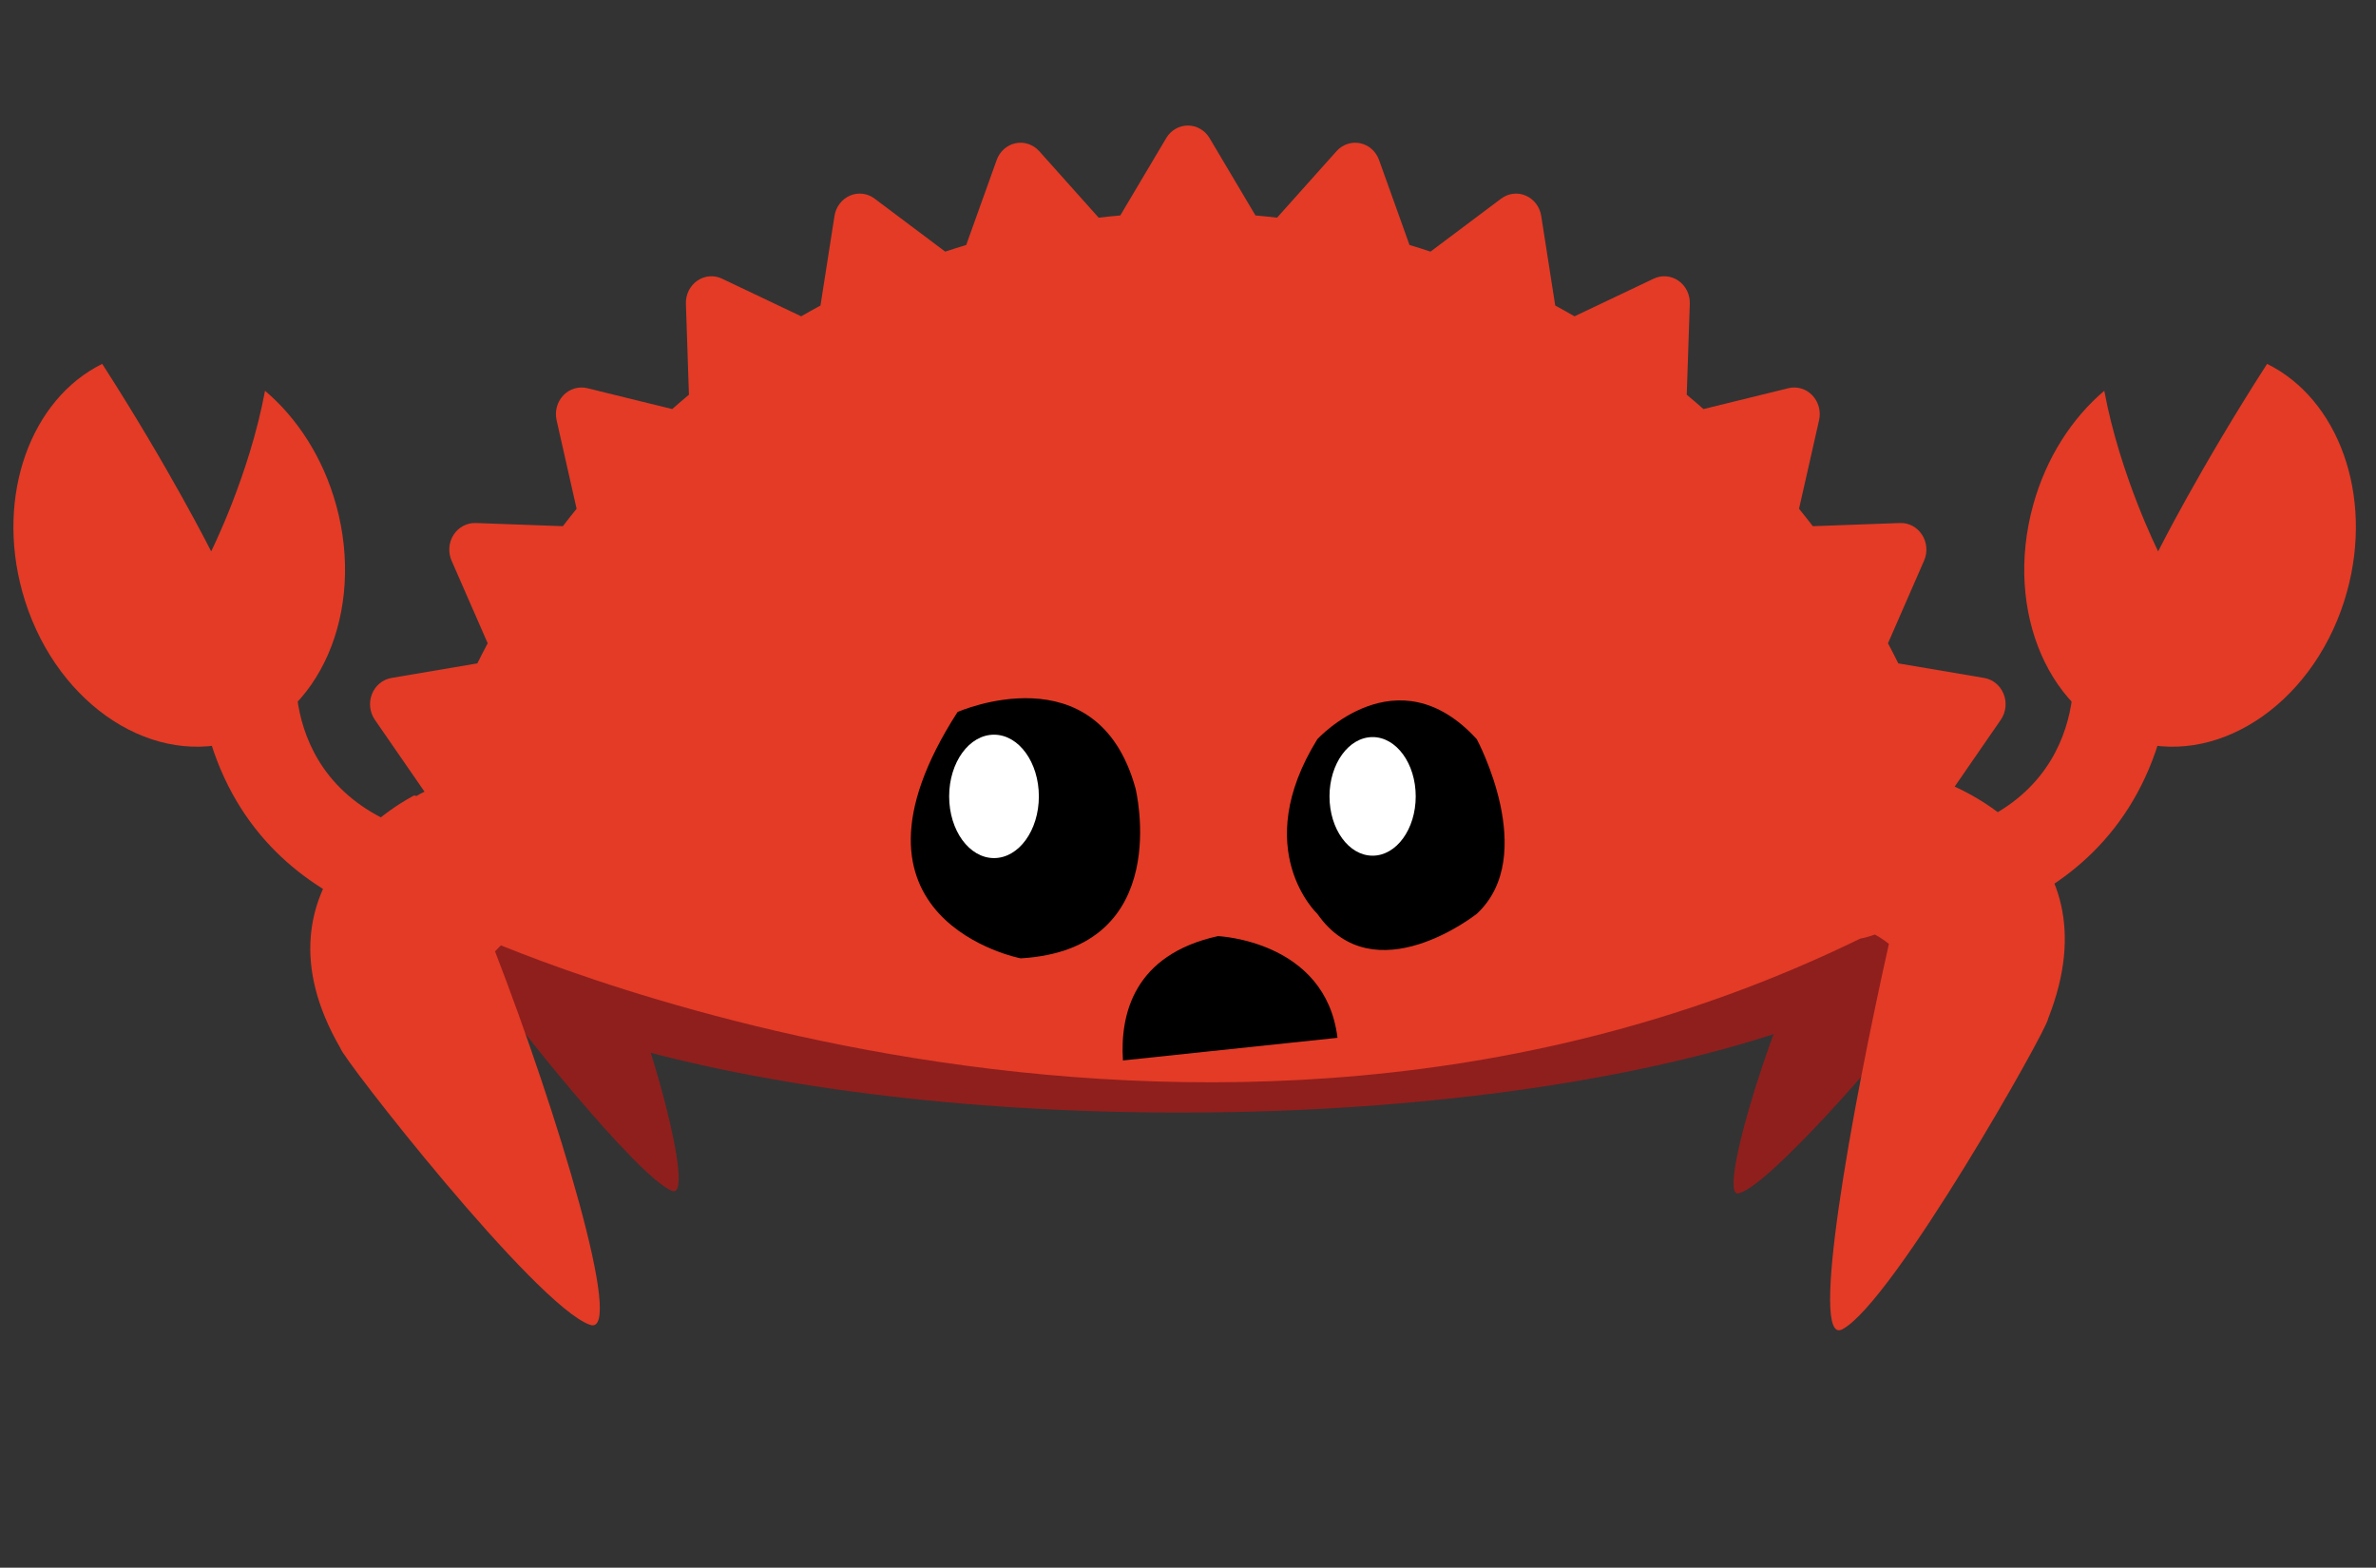 <?xml version="1.0" encoding="UTF-8" standalone="no"?><!DOCTYPE svg PUBLIC "-//W3C//DTD SVG 1.1//EN" "http://www.w3.org/Graphics/SVG/1.1/DTD/svg11.dtd"><svg width="100%" height="100%" viewBox="0 0 5980 3946" version="1.1" xmlns="http://www.w3.org/2000/svg" xmlns:xlink="http://www.w3.org/1999/xlink" xml:space="preserve" xmlns:serif="http://www.serif.com/" style="fill-rule:evenodd;clip-rule:evenodd;stroke-linejoin:round;stroke-miterlimit:2;"><rect x="0" y="0" width="5980" height="3946" fill="#333333" stroke="none"/><rect x="0" y="0" width="5979.08" height="3945.83" style="fill:#fff;fill-opacity:0;"/><path d="M2970.11,1535.75c-548.471,-0 -1046.78,65.937 -1415.71,173.396l0,917.908c368.925,107.458 867.238,173.392 1415.71,173.392c627.737,-0 1189.73,-86.371 1567.23,-222.509l-0.001,-819.658c-377.499,-136.146 -939.491,-222.529 -1567.23,-222.529" style="fill:#8f1f1d;fill-rule:nonzero;"/><path d="M4561.86,2366.55c-16.067,-44.429 -19.288,-100.642 -5.667,-154.842c24.375,-97.037 93.421,-150.825 154.221,-120.137c15.075,7.612 28.221,19.708 39.112,35.075c0.996,-0.004 1.996,-0 2.979,0.067c0,-0 185.634,221.275 13.805,483.345c-3.734,14.871 -318.892,382.159 -391.846,393.85c-47.755,7.646 62.041,-374.996 187.395,-637.358" style="fill:#8f1f1d;fill-rule:nonzero;"/><path d="M1516.26,2323.13c22.083,-40.129 29.825,-94.95 17.57,-151.775c-21.941,-101.733 -99.625,-171.287 -173.508,-155.354c-18.325,3.95 -34.687,12.8 -48.608,25.413c-1.175,-0.246 -2.35,-0.471 -3.521,-0.638c-0,0 -234.55,174.8 -50.238,474.683c3.355,15.588 349.38,453.492 434.63,482.35c55.795,18.875 -46.863,-385.529 -176.325,-674.679" style="fill:#8f1f1d;fill-rule:nonzero;"/><path d="M1187.05,2348.32l0.029,0.062c0.771,0.6 1.487,1.15 -0.029,-0.062" style="fill:#e23a26;fill-rule:nonzero;"/><path d="M4918.93,2035.14c-3.667,-12.767 -7.317,-25.525 -11.092,-38.176l127.846,-185.212c13.042,-18.842 15.713,-43.325 7.209,-64.813c-8.5,-21.375 -27.042,-36.708 -49,-40.458l-216.196,-36.687c-8.367,-17.092 -17.146,-33.925 -25.954,-50.625l90.82,-207.929c9.346,-21.196 7.371,-45.813 -5.012,-65.034c-12.338,-19.316 -33.292,-30.6 -55.621,-29.721l-219.4,7.971c-11.362,-14.791 -22.9,-29.45 -34.675,-43.837l50.425,-222.875c5.104,-22.638 -1.341,-46.325 -17.1,-62.767c-15.675,-16.383 -38.454,-23.162 -60.108,-17.846l-213.704,52.534c-13.838,-12.23 -27.913,-24.305 -42.142,-36.138l7.704,-228.808c0.821,-23.163 -9.975,-45.175 -28.521,-58.021c-18.52,-12.933 -42.054,-14.888 -62.312,-5.275l-199.367,94.779c-16.058,-9.208 -32.2,-18.333 -48.516,-27.154l-35.23,-225.479c-3.57,-22.846 -18.275,-42.246 -38.858,-51.109c-20.512,-8.904 -44.033,-6.029 -62.046,7.534l-177.746,133.362c-17.5,-5.812 -35.079,-11.383 -52.883,-16.712l-76.608,-213.817c-7.792,-21.787 -25.759,-37.796 -47.659,-42.296c-21.825,-4.466 -44.291,3.092 -59.429,20.009l-149.612,167.379c-18.092,-2.084 -36.188,-3.984 -54.346,-5.546l-115.513,-194.638c-11.712,-19.716 -32.379,-31.716 -54.65,-31.716c-22.225,-0 -42.933,12 -54.541,31.716l-115.554,194.638c-18.159,1.562 -36.342,3.462 -54.4,5.546l-149.625,-167.379c-15.15,-16.917 -37.696,-24.475 -59.45,-20.009c-21.896,4.55 -39.888,20.509 -47.638,42.296l-76.675,213.817c-17.75,5.329 -35.337,10.946 -52.879,16.712l-177.683,-133.362c-18.067,-13.609 -41.584,-16.479 -62.15,-7.534c-20.496,8.863 -35.255,28.263 -38.805,51.109l-35.254,225.479c-16.308,8.821 -32.454,17.892 -48.554,27.154l-199.342,-94.783c-20.241,-9.65 -43.871,-7.659 -62.308,5.275c-18.521,12.845 -29.342,34.858 -28.5,58.02l7.646,228.809c-14.188,11.833 -28.225,23.908 -42.134,36.137l-213.662,-52.533c-21.713,-5.271 -44.458,1.462 -60.171,17.846c-15.812,16.441 -22.217,40.129 -17.137,62.766l50.329,222.875c-11.675,14.446 -23.229,29.046 -34.554,43.838l-219.396,-7.971c-22.142,-0.654 -43.275,10.404 -55.65,29.721c-12.392,19.221 -14.271,43.837 -5.046,65.033l90.892,207.93c-8.83,16.699 -17.6,33.533 -26.038,50.624l-216.175,36.688c-21.962,3.7 -40.479,19.025 -49.021,40.458c-8.487,21.488 -5.729,45.971 7.229,64.813l127.875,185.212c-0.983,3.267 -1.895,6.567 -2.875,9.85l-70.262,74.629l188.921,266.875c-0,0 1813.13,836.38 3494.99,14.15c192.117,-34.466 236.896,-327.325 236.896,-327.325" style="fill:#e33b26;fill-rule:nonzero;"/><path d="M3315.48,1860.65c0,0 200.675,-219.725 401.35,0c0,0 157.684,292.992 0,439.471c0,0 -258.008,205.096 -401.35,0c0,-0.004 -172.008,-161.15 0,-439.471" style="fill-rule:nonzero;"/><path d="M3563.14,2004.57c-0,82.425 -48.584,149.25 -108.505,149.25c-59.912,-0 -108.499,-66.825 -108.499,-149.25c-0.001,-82.425 48.587,-149.254 108.499,-149.254c59.921,-0.005 108.505,66.829 108.505,149.254" style="fill:#fff;fill-rule:nonzero;"/><path d="M2410,1792.2c0,0 351.817,-155.771 447.838,191.913c-0,-0 100.587,405.254 -288.913,428.129c0,-0 -496.679,-95.663 -158.925,-620.042" style="fill-rule:nonzero;"/><rect x="780.933" y="314.704" width="4416.67" height="3258.33" style="fill:none;"/><path d="M2614.64,2004.57c-0,85.745 -50.542,155.291 -112.896,155.291c-62.329,0 -112.883,-69.541 -112.883,-155.291c-0.001,-85.763 50.554,-155.292 112.883,-155.292c62.354,0 112.896,69.529 112.896,155.292" style="fill:#fff;fill-rule:nonzero;"/><path d="M1245.94,2394.77c45.696,-51.929 156.712,-114.821 148.208,-192.842c-15.221,-139.691 -131.067,-241.662 -258.746,-227.742c-31.662,3.446 -61.075,13.717 -87.179,29.313c-1.929,-0.442 -3.854,-0.879 -5.783,-1.225c-0,-0 -431.8,211.971 -185.684,636.071c2.321,21.404 491.03,648.616 628.28,696.379c89.829,31.258 -82.963,-536 -239.096,-939.954" style="fill:#e33b26;fill-rule:nonzero;"/><path d="M4754.05,2375.84c-52.883,-44.584 -192.342,-85.075 -195.5,-163.492c-5.646,-140.404 93.8,-258.421 222.133,-263.583c31.825,-1.284 62.43,4.512 90.559,16.071c1.841,-0.725 3.683,-1.446 5.537,-2.071c0,-0 458.438,145.629 277.896,601.525c0.875,21.512 -389.45,714.233 -518.104,781.812c-84.2,44.234 22.946,-547.625 117.479,-970.262" style="fill:#e33b26;fill-rule:nonzero;"/><rect x="781.183" y="316.013" width="4415.62" height="3257.03" style="fill:none;"/><rect x="780.933" y="314.704" width="4416.67" height="3258.33" style="fill:none;"/><g><path d="M1179.77,2356.3c-0,-0 -571.725,-20.592 -673.417,-586.504l239.983,-105.946c0,-0 -57.966,403.987 444.23,458.425l-10.796,234.025" style="fill:#e33b26;fill-rule:nonzero;"/><path d="M531.467,1387.85c-0,-0 -104.021,-207.392 -274.196,-471.921c-179.267,88.388 -268.4,330.117 -201.096,573.592c74.358,268.991 311.454,438.166 529.571,377.875c218.117,-60.292 334.658,-327.229 260.296,-596.217c-32.954,-119.242 -97.921,-218.829 -179.013,-287.546c-39.483,212.675 -135.562,404.217 -135.562,404.217" style="fill:#e33b26;fill-rule:nonzero;"/></g><rect x="781.183" y="316.013" width="4415.62" height="3257.03" style="fill:none;"/><g><path d="M4783.38,2356.3c0,-0 571.725,-20.592 673.417,-586.504l-239.983,-105.95c-0,-0 57.966,403.987 -444.229,458.425l10.795,234.029" style="fill:#e33b26;fill-rule:nonzero;"/><path d="M5431.68,1387.85c0,-0 104.025,-207.392 274.2,-471.921c179.263,88.383 268.4,330.117 201.092,573.592c-74.358,268.991 -311.45,438.166 -529.567,377.871c-218.116,-60.292 -334.658,-327.225 -260.3,-596.213c32.955,-119.242 97.921,-218.829 179.017,-287.546c39.475,212.675 135.558,404.217 135.558,404.217" style="fill:#e33b26;fill-rule:nonzero;"/></g><path d="M3366.23,2612.26c-29.712,-244.729 -300.804,-255.962 -300.804,-255.962c-212.233,46.779 -246.596,197.371 -239.133,312.933l539.937,-56.971Z" style="fill-rule:nonzero;"/></svg>